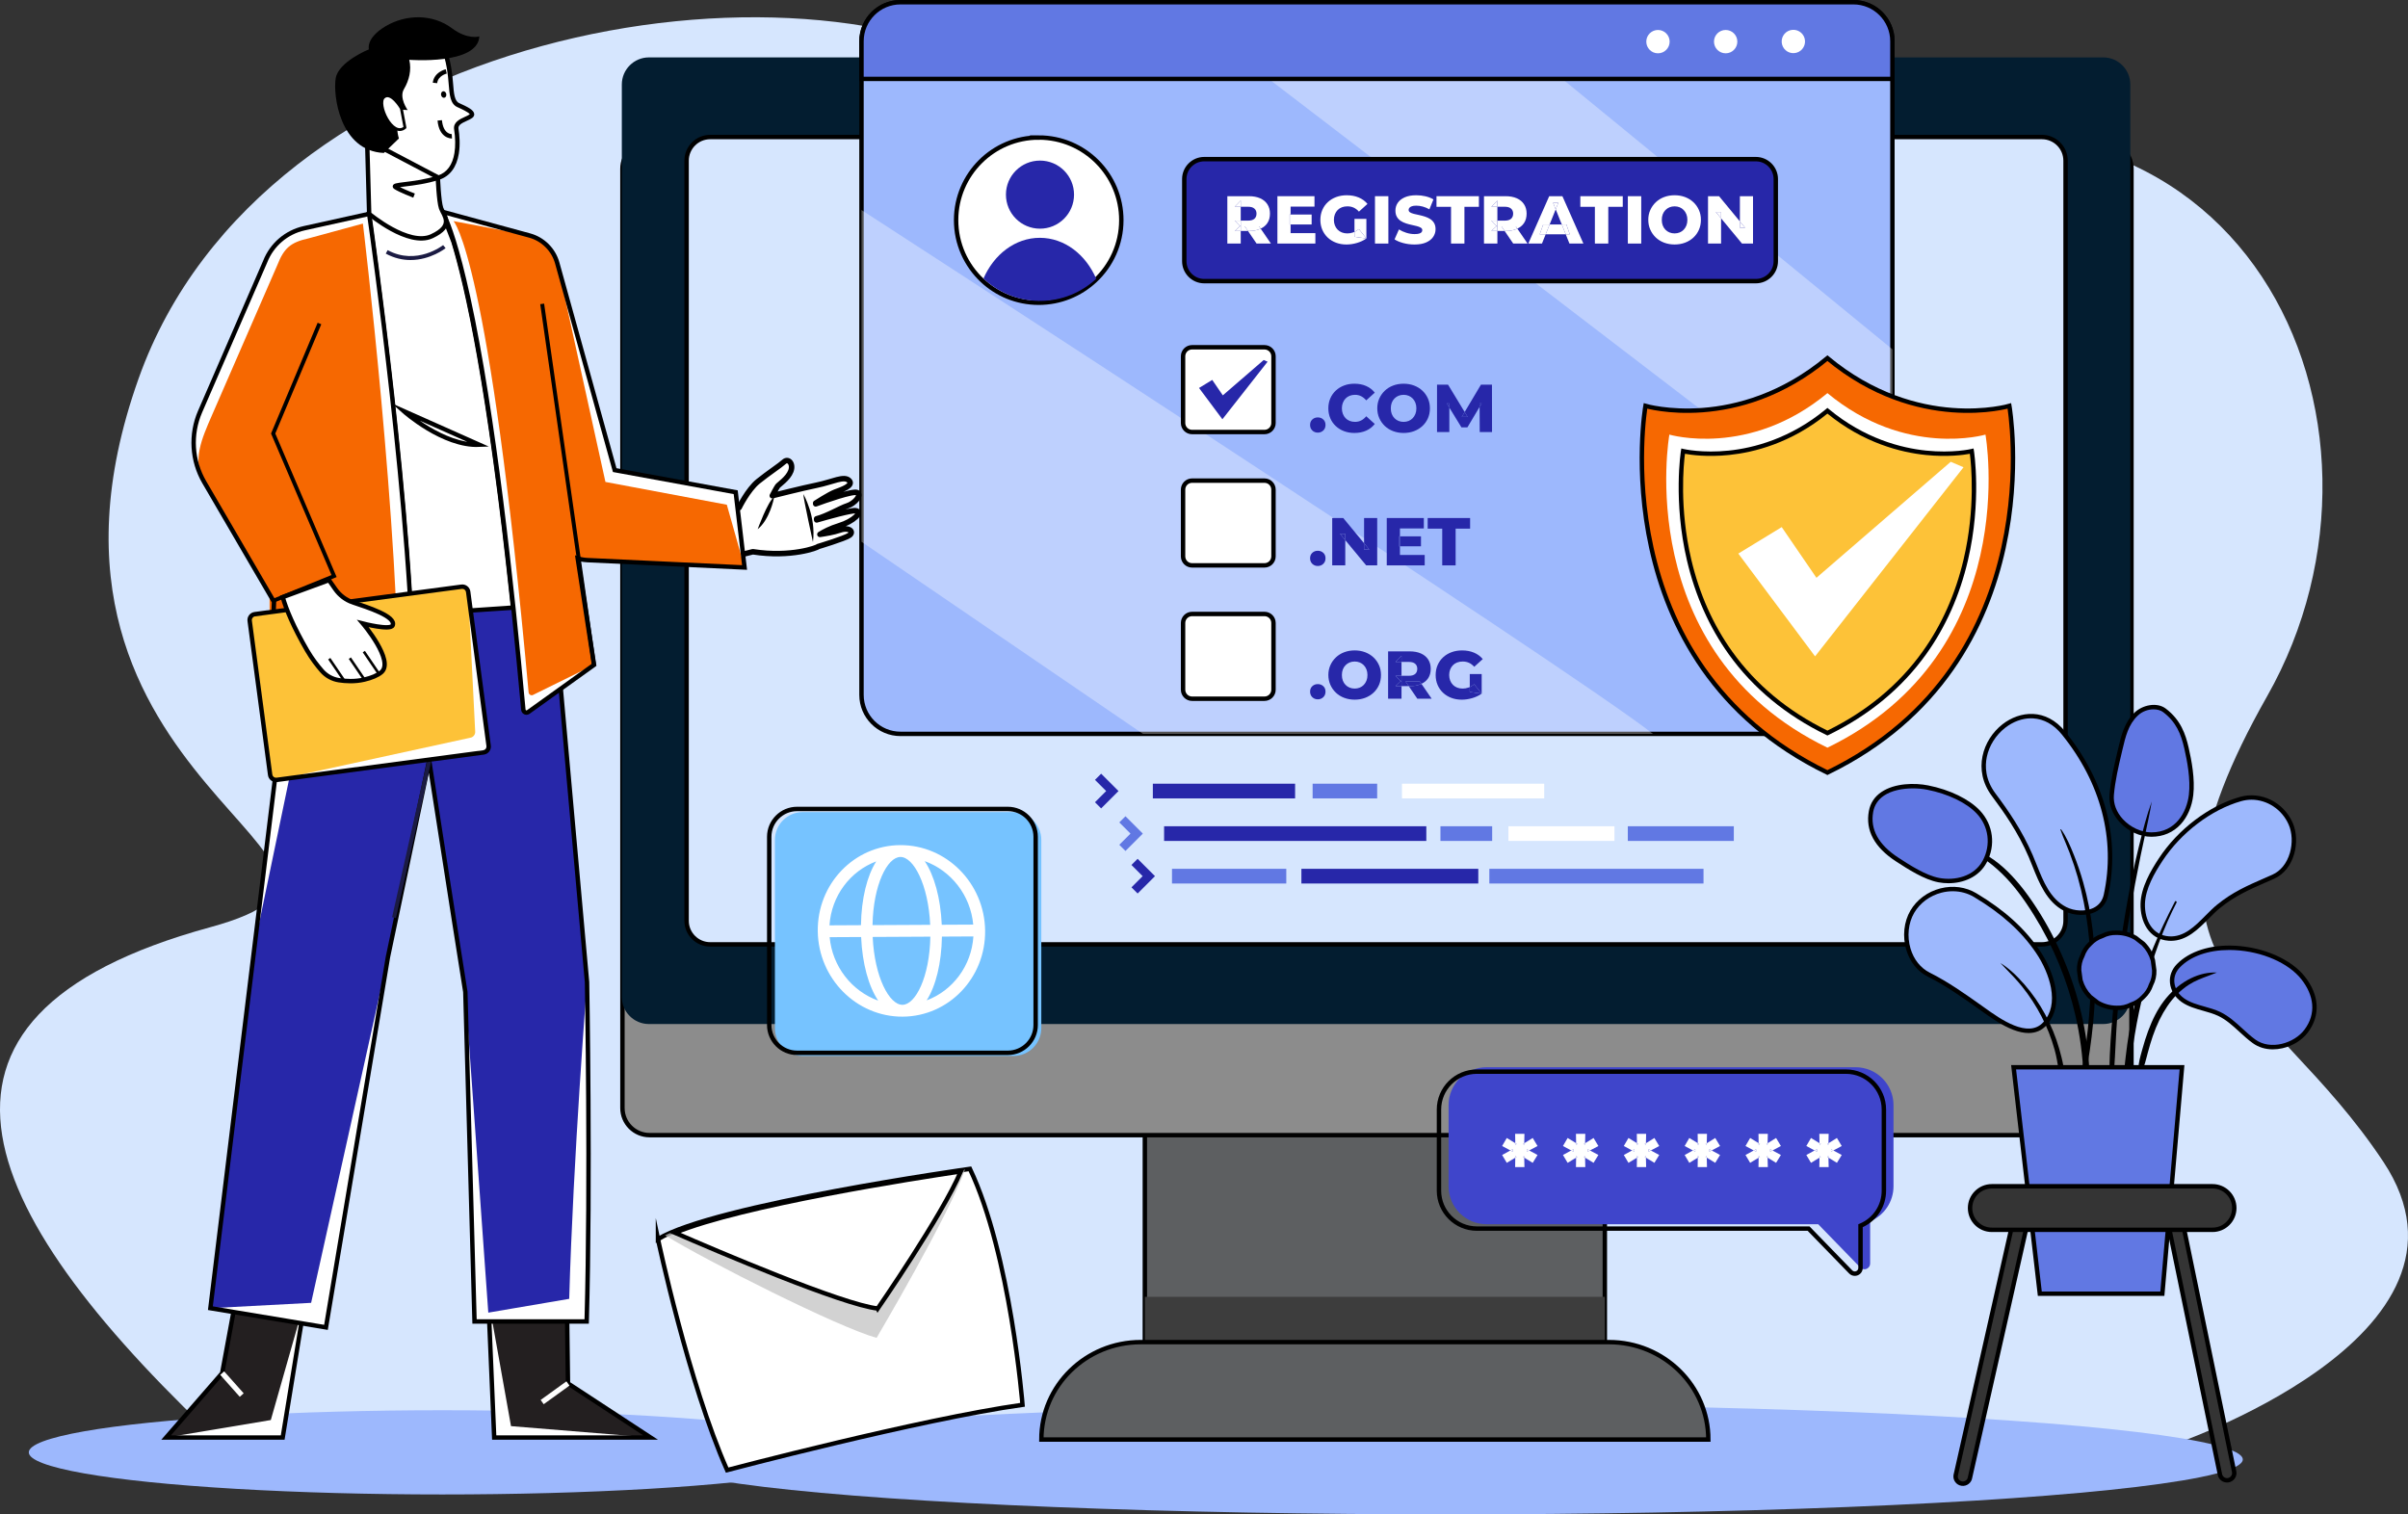 <?xml version="1.0" encoding="UTF-8"?>
<svg xmlns="http://www.w3.org/2000/svg" viewBox="0 0 3821.39 2403.5">
  <rect x="0" y="0" width="3821.39" height="2403.5" fill="#333333" stroke="none"/>
  <defs>
    <style>
      .cls-1 {
        fill: #5d5f61;
      }

      .cls-1, .cls-2, .cls-3, .cls-4, .cls-5, .cls-6, .cls-7, .cls-8, .cls-9, .cls-10 {
        stroke: #000;
      }

      .cls-1, .cls-2, .cls-3, .cls-4, .cls-5, .cls-6, .cls-9, .cls-10 {
        stroke-miterlimit: 10;
        stroke-width: 7px;
      }

      .cls-2 {
        fill: #8c8c8c;
      }

      .cls-11 {
        fill: #c3c3c3;
        mix-blend-mode: multiply;
        opacity: .75;
      }

      .cls-3, .cls-12 {
        fill: #2727a9;
      }

      .cls-13 {
        fill: #231f20;
      }

      .cls-4 {
        fill: #343434;
      }

      .cls-5, .cls-14, .cls-7, .cls-15, .cls-8 {
        fill: #fff;
      }

      .cls-14 {
        opacity: .4;
      }

      .cls-16 {
        fill: #fdc238;
      }

      .cls-6, .cls-17 {
        fill: #d6e6fe;
      }

      .cls-18 {
        isolation: isolate;
      }

      .cls-19 {
        fill: #031d30;
      }

      .cls-7 {
        stroke-linecap: round;
        stroke-width: 4.45px;
      }

      .cls-7, .cls-8 {
        stroke-linejoin: round;
      }

      .cls-20 {
        fill: #3f45cb;
      }

      .cls-21, .cls-10 {
        fill: #f66801;
      }

      .cls-22 {
        fill: #3d3d3d;
      }

      .cls-23, .cls-9 {
        fill: #9db8fd;
      }

      .cls-24 {
        fill: #1b1b43;
      }

      .cls-25 {
        fill: #76c3ff;
      }

      .cls-26 {
        opacity: .83;
      }

      .cls-27 {
        fill: #fefefe;
      }

      .cls-8 {
        stroke-width: 8.73px;
      }

      .cls-28 {
        fill: #6178e3;
      }
    </style>
  </defs>
  <g class="cls-18">
    <g id="Layer_2">
      <g id="_x30_6">
        <g>
          <path class="cls-17" d="M3597.83,1105.01c245.97-433.92-36.85-1058.6-695.02-850.87-768.01,242.39-1111.55-17.28-1287.21-127.1C1264.58-92.42,418.08,44.3,220.03,600.54c-232.41,652.74,479.68,770.95,113.41,871.13-523.13,143.09-366.42,461.75,28.75,829.03l3077.27-4.5s527.21-174.29,342.79-452.35c-184.42-278.06-430.39-304.92-184.42-738.84Z"/>
          <ellipse class="cls-23" cx="2301.64" cy="2316.32" rx="1257.56" ry="87.18"/>
          <ellipse class="cls-23" cx="701.93" cy="2305.05" rx="656.24" ry="66.83"/>
          <g>
            <g>
              <rect class="cls-1" x="1816.82" y="1646.56" width="729.98" height="483.53"/>
              <rect class="cls-22" x="1816.82" y="2058.23" width="729.98" height="71.86"/>
              <path class="cls-1" d="M2553.31,2130.09h-742.99c-87.12,0-157.74,69.22-157.74,154.61h1058.49c0-85.39-70.62-154.61-157.76-154.61Z"/>
            </g>
            <g>
              <path class="cls-2" d="M3339.49,224.83H1030.8c-23.77,0-43.02,19.26-43.02,43v1490.72c0,23.78,19.26,43.03,43.02,43.03h2308.69c23.81,0,43.06-19.26,43.06-43.03V267.83c0-23.74-19.25-43-43.06-43Z"/>
              <path class="cls-19" d="M3337.7,91.1H1029.83c-23.75,0-43.02,19.27-43.02,43.02v1448.12c0,23.77,19.26,43.02,43.02,43.02h2307.87c23.72,0,43-19.25,43-43.02V134.11c0-23.75-19.27-43.02-43-43.02Z"/>
              <path class="cls-6" d="M3240.4,217.47H1127.12c-20.73,0-37.53,16.82-37.53,37.56v1206.32c0,20.71,16.8,37.49,37.53,37.49h2113.29c20.71,0,37.55-16.79,37.55-37.49V255.03c0-20.74-16.84-37.56-37.55-37.56Z"/>
            </g>
          </g>
          <g>
            <g>
              <path class="cls-9" d="M2941.25,3.5h-1512.18c-34.19,0-61.92,27.72-61.92,61.92v1037.42c0,34.2,27.73,61.93,61.92,61.93h1512.18c34.19,0,61.92-27.73,61.92-61.93V65.42c0-34.2-27.73-61.92-61.92-61.92Z"/>
              <g class="cls-26">
                <path class="cls-14" d="M1367.15,859.86l446.68,304.91h809.39c-132.23-103.83-1256.07-831.48-1256.07-831.48v526.57Z"/>
                <polygon class="cls-14" points="1854.33 3.5 3003.17 882.84 3003.17 554.39 2330.69 3.5 1854.33 3.5"/>
              </g>
            </g>
            <g>
              <path class="cls-28" d="M2941.25,3.5h-1512.18c-34.19,0-61.92,27.72-61.92,61.92v59.83h1636.02v-59.83c0-34.2-27.73-61.92-61.92-61.92Z"/>
              <path d="M3006.67,128.75h-1643.02v-63.33c0-36.07,29.35-65.42,65.42-65.42h1512.18c36.07,0,65.42,29.35,65.42,65.42v63.33ZM1370.65,121.75h1629.02v-56.33c0-32.21-26.21-58.42-58.42-58.42h-1512.18c-32.21,0-58.42,26.21-58.42,58.42v56.33Z"/>
            </g>
            <path class="cls-15" d="M2631.12,47.56c-10.23,0-18.53,8.3-18.53,18.53s8.29,18.53,18.53,18.53,18.53-8.29,18.53-18.53-8.3-18.53-18.53-18.53Z"/>
            <path class="cls-15" d="M2738.55,47.56c-10.23,0-18.53,8.3-18.53,18.53s8.3,18.53,18.53,18.53,18.53-8.29,18.53-18.53-8.3-18.53-18.53-18.53Z"/>
            <circle class="cls-15" cx="2845.98" cy="66.08" r="18.53" transform="translate(2.48 201.92) rotate(-4.07)"/>
          </g>
          <g>
            <g>
              <path class="cls-8" d="M1360.5,781.84c-6.5-3.48-52.5,12.89-65.99,17.82-.04-.72-.07-1.15-.07-1.15,0,0,21.65-13.95,30.65-17.4,9.01-3.45,30.38-10.27,22.45-18.39-7.93-8.12-26.02,2.15-51.63,7.38-22.9,4.68-70.29,16.64-70.29,16.64,0,0,6.34-12.24,8.39-15.06,2.05-2.83,16.45-11.99,21-23.88,4.55-11.89-3.95-21.01-10.74-14.83-6.79,6.18-24.81,17.74-41.19,31.02-16.38,13.28-30.15,41.7-30.15,41.7l-15.46,3.79c-18.43,28.4-11.01,78.34-11.01,78.34l48.27-12.12c60.54,9.49,102.99-6.63,103.43-8.21,0,0,41.61-12.54,49.53-17.7,7.92-5.16,1-13.85-14.6-8.55-10.62,3.61-23.39,5.58-31.92,6.87,6.03-3.75,16.6-9.46,30.65-13.74,22.73-6.92,38.19-22.04,25.98-23.79-6.88-.99-44.9,9.68-61.77,14.57-.03-.58-.07-1.15-.1-1.72,16.87-4.38,38.64-17.51,48.59-20.58,11.12-3.43,23.61-16.94,15.97-21.03Z"/>
              <path d="M1290.1,860.22c5.34-40.59-15.22-76.07-15.22-76.07-.15,6.35,15.22,76.07,15.22,76.07Z"/>
              <path d="M1202.38,839.92c19.18-15.47,25.71-48.81,25.71-48.81l.05-2.12c-10.15,7.85-25.76,50.93-25.76,50.93Z"/>
            </g>
            <g>
              <g>
                <g>
                  <g>
                    <polygon class="cls-15" points="899.79 2077.02 774.9 2061.41 784.27 2281.53 1032.5 2281.53 901.36 2195.67 899.79 2077.02"/>
                    <polygon class="cls-15" points="352.6 2179.28 263.61 2281.53 448.61 2281.53 484.52 2061.41 380.7 2027.06 352.6 2179.28"/>
                    <polygon class="cls-13" points="899.79 2077.02 774.9 2061.41 810.95 2263.43 1032.5 2281.53 901.36 2195.67 899.79 2077.02"/>
                    <polygon class="cls-13" points="352.6 2179.28 263.61 2281.53 429.77 2253.76 484.52 2061.41 380.7 2027.06 352.6 2179.28"/>
                    <path d="M1044.23,2285.03h-263.32l-9.69-227.61,132.03,16.5,1.58,119.84,139.4,91.27ZM787.62,2278.03h233.14l-122.88-80.46-1.55-117.46-117.76-14.72,9.05,212.64Z"/>
                    <rect class="cls-27" x="855.65" y="2206.29" width="50.49" height="8.32" transform="translate(-1127.51 934.37) rotate(-35.84)"/>
                  </g>
                  <g>
                    <path d="M451.59,2285.03h-195.66l93.4-107.33,28.66-155.22,110.47,36.55-36.87,226.01ZM271.3,2278.03h174.34l34.95-214.24-97.17-32.15-27.54,149.21-84.57,97.18Z"/>
                    <rect class="cls-27" x="363.95" y="2173.37" width="8.32" height="46.67" transform="translate(-1367.08 800.22) rotate(-41.66)"/>
                  </g>
                  <path class="cls-15" d="M877.94,959.21l-141.96-14.01,2.47-11.79-264.86-2.3-69.19,567.03-70.54,578.1,183.44,30.44,98.36-587.79,65.42-311.91c28.04,182.52,57.38,367.32,57.38,367.32l14.59,523.01h177.98c6.33-224.05.57-538.53.57-538.53l-53.65-599.58Z"/>
                  <path class="cls-12" d="M735.98,945.2l2.47-11.79-217.59,4.98-116.46,559.75-70.54,578.1,159.88-8.5,121.92-548.84,65.42-311.91c28.04,182.52,57.38,367.32,57.38,367.32l36.45,508.99,128.4-21.89c6.33-224.05,28.29-502.62,28.29-502.62l-53.65-599.58-141.96-14.01Z"/>
                  <path d="M520.18,2110.7l-190.19-31.56.41-3.33,140.11-1148.24,272.26,2.37-2.55,12.15,140.96,13.91.26,2.89,53.66,599.7v.12c.06,3.15,5.69,317.12-.57,538.69l-.1,3.4h-184.78l-.1-3.4-14.58-522.78c-1.14-7.21-28.04-176.73-54.42-348.07l-61.45,292.98-98.92,591.16ZM337.74,2073.33l176.68,29.32,97.79-584.41,69.39-330.85,2.93,19.06c27.72,180.42,57.08,365.46,57.38,367.31l.04.45,14.5,519.6h171.17c6.06-219.53.62-527.15.48-534.84l-53.38-596.57-142.96-14.11,2.4-11.43-257.46-2.24-138.94,1138.7Z"/>
                  <polygon class="cls-24" points="685.85 1171.9 685.48 1174.05 622.21 1455.85 628.36 1456.92 691.25 1177.26 750.1 1166.56 748.98 1160.43 685.85 1171.9"/>
                </g>
                <g>
                  <polygon class="cls-15" points="701.93 336.12 585.84 339.41 536.04 982.62 877.94 959.21 860.76 743.76 701.93 336.12"/>
                  <path class="cls-5" d="M701.45,336.93h-.01s-116.08,3.28-116.08,3.28c0,0,51.1,352.2,66.52,635.24l162.27-11.12c-37.39-354.87-73.68-513.33-94.57-580.89l-18.12-46.52Z"/>
                  <path class="cls-5" d="M760.69,705.87l-120.05-53.44s62.59,56,120.05,53.44Z"/>
                  <path class="cls-15" d="M427.53,636.04l.44,482.41,228.7,10.4c2.08-286.92-70.83-789.44-70.83-789.44l-158.31,296.63Z"/>
                  <path class="cls-15" d="M482.82,362.21c-28.21,6.24-51.46,26.13-61.99,53.03l-103.31,238.09c-15.73,36.24-13.27,77.81,6.63,111.94l116.67,200.18,90.55-48.4-85.87-215.44,140.36-362.2-103.03,22.8Z"/>
                  <path class="cls-21" d="M489.53,378.34c-28.21,6.24-38.82,15.32-49.36,42.22l-103.94,238.81c-15.73,36.24-31.99,71.76-12.1,105.9l103.68,177.89.16,175.29,204.76,12.52c2.08-286.92-56.83-776.13-56.83-776.13l-86.37,23.51Z"/>
                  <g>
                    <path class="cls-15" d="M975.51,746.1l-91.2-328.73c-5.89-21.23-22.53-37.79-43.8-43.57l-138.59-37.68h0,0c.55.82,65.88,98.56,128.6,790.29.35,3.81,4.7,5.87,7.81,3.64l104.38-74.82-25.94-168.93c4.99,1.51,10.23,2.44,15.63,2.69l249.17,11.68-14.05-119.43-192.03-35.13Z"/>
                    <path class="cls-21" d="M960.79,764.89l-76.47-347.52c-5.89-21.23-22.53-37.79-43.8-43.57l-120.84-22.88c.55.81,56.46,56.26,119.19,747.98.35,3.81,4.7,5.86,7.81,3.64l96.05-47.32-25.94-168.93c4.99,1.51,10.23,2.44,15.63,2.69l249.17,11.68-28.16-99.6-192.65-36.17Z"/>
                    <path d="M835.52,1134.47c-1.19,0-2.39-.26-3.53-.78-2.81-1.29-4.66-3.89-4.93-6.97-17.85-196.83-47.49-469.87-87.34-652.83-23.52-107.99-39.9-134.58-40.65-135.76l-5.9-8.01,9.69,2.63,138.59,37.68c22.34,6.07,40.06,23.7,46.25,46.01l90.61,326.62,192.41,35.2,14.83,126.1-253.3-11.87c-3.76-.18-7.51-.67-11.2-1.47l25.46,165.8-106.13,76.08c-1.46,1.05-3.15,1.58-4.87,1.58ZM708.74,341.6c6.35,13.66,19.96,49.05,37.59,129.83,40.03,183.28,69.77,457.17,87.68,654.66.07.78.64,1.12.88,1.23.28.13.83.28,1.41-.13l102.63-73.57-26.46-172.3,5.32,1.61c4.8,1.46,9.77,2.31,14.77,2.55l245.05,11.49-13.27-112.76-191.64-35.06-.59-2.11-91.2-328.73c-5.53-19.94-21.37-35.7-41.34-41.13l-130.86-35.58Z"/>
                    <path d="M660.15,1132.5l-235.82-10.72,6.96-165.71-110.18-189.04c-20.37-34.96-22.92-77.98-6.81-115.1l103.29-238.03c10.99-28.01,35.09-48.61,64.47-55.11l106.71-23.62.54,3.73c.18,1.26,18.44,127.53,36.21,287.24,16.4,147.44,35.73,354.34,34.66,502.72l-.03,3.64ZM431.61,1115.11l221.58,10.07c.74-147.77-18.39-352.2-34.63-498.24-16.05-144.28-32.5-261.26-35.65-283.3l-99.34,21.99c-27.12,6-49.36,25.03-59.49,50.89l-.05.12-103.31,238.09c-15.22,35.08-12.82,75.75,6.44,108.79l111.21,190.81-6.76,160.79Z"/>
                  </g>
                  <path class="cls-24" d="M615.19,397.03l-2.98,5.48c13.76,7.47,27.13,10.18,39.29,10.18,31.82,0,55.32-18.54,55.64-18.81l-3.91-4.86c-.42.33-41.99,33-88.04,8Z"/>
                  <rect x="898.46" y="479.3" width="6.24" height="578.86" transform="translate(-100.14 135.99) rotate(-8.17)"/>
                  <polygon points="509.85 514.63 504.1 512.22 430.13 688.08 526.09 912.66 433.93 949.97 436.16 955.84 528.49 918.28 534.22 915.83 436.9 688.06 509.85 514.63"/>
                  <path class="cls-15" d="M742.98,939.24c-.68-5.13-5.39-8.74-10.52-8.06l-328.16,43.58c-5.13.68-8.74,5.39-8.06,10.52l32.46,244.42c.68,5.13,5.39,8.74,10.52,8.06l328.16-43.58c5.13-.68,8.74-5.39,8.06-10.52l-32.46-244.42Z"/>
                  <path class="cls-16" d="M742.98,939.24c-.68-5.13-5.39-8.74-10.52-8.06l-328.16,43.58c-5.13.68-8.74,5.39-8.06,10.52l32.46,244.42c.68,5.13,5.39,8.74,10.52,8.06l306.8-66.82c5.13-.68,8.74-5.39,8.06-10.52l-11.1-221.19Z"/>
                  <path d="M437.97,1241.35c-2.81,0-5.53-.92-7.8-2.65-2.73-2.09-4.48-5.12-4.93-8.53l-32.46-244.42c-.93-7.04,4.03-13.52,11.06-14.45l328.16-43.58c7.05-.93,13.52,4.03,14.45,11.06l32.46,244.42c.45,3.41-.45,6.79-2.54,9.52-2.09,2.73-5.12,4.48-8.53,4.94l-328.16,43.58c-.58.08-1.15.11-1.72.11ZM733.7,934.6c-.26,0-.52.02-.78.05l-328.16,43.58c-3.21.43-5.47,3.38-5.05,6.59l32.46,244.42c.21,1.55,1,2.94,2.25,3.89,1.25.95,2.79,1.37,4.34,1.16l328.16-43.58c1.55-.21,2.94-1.01,3.89-2.25.95-1.25,1.37-2.79,1.16-4.34l-32.46-244.42c-.39-2.95-2.92-5.1-5.82-5.1Z"/>
                </g>
              </g>
              <g>
                <path class="cls-15" d="M746.39,177.21c-9.49-5.88-27.05-9.35-28.96-26.83-1.91-17.48-3.78-60.37-16.43-74.62-12.65-14.26-59.39-.86-85.13,26.25-25.74,27.11-27.58,101.41-16.68,122.23,0,0,30.53,38.26,43.94,48.56,13.41,10.29,40.43,19.51,59.47,6.28,19.04-13.23,25.16-26.58,23.28-51.64-1.88-25.05-2.46-31.28,7.93-36.24,10.39-4.96,22.06-8.12,12.57-14Z"/>
                <g>
                  <path class="cls-5" d="M694.81,281.35l-112.23-59.04,3.27,117.1s62.46,52.55,99.27,35.54c36.81-17.01,18.64-33.57,14.89-44.54-3.75-10.96-5.2-49.06-5.2-49.06Z"/>
                  <path d="M693.79,132.03l-6.96-.72c.73-7.02,4.56-12.96,11.07-17.18,4.73-3.06,9.27-4.15,9.46-4.19l1.59,6.82-.8-3.41.81,3.41c-.57.14-13.95,3.48-15.17,15.28Z"/>
                  <path d="M703.12,144.87c-2.27.43-3.68,3.09-3.14,5.93.54,2.84,2.82,4.8,5.1,4.36,2.27-.43,3.68-3.09,3.14-5.93-.54-2.84-2.82-4.8-5.1-4.36Z"/>
                  <path d="M716.99,219.79c-2.52,0-20.06-1-22.63-28.43l6.97-.65c2.1,22.4,14.99,22.12,15.54,22.09l.42,6.99s-.12,0-.3,0Z"/>
                  <g>
                    <path d="M717.26,44.85c-30.74-22.97-72.95-22.4-105.15-3.32-32.21,19.08-26.68,36.8-26.68,36.8,0,0-48.19,19.46-52.68,45.79-4.49,26.33,6.11,115.45,76.42,118.64l23.87-23s-8.55-24.06,4.26-45.71l9.62.62s-14.08-19.57-5.89-33.27c8.19-13.7,12.35-30.41,8.43-46.5,0,0,108.73,8.69,111.24-37.12,0,0-18.37,5.82-43.43-12.9Z"/>
                    <path class="cls-7" d="M608.95,154.38c-11.83,10.45,13.69,65.18,33.73,47.99l-5.78-30.42s-16.12-28.02-27.95-17.57Z"/>
                  </g>
                  <path d="M655.82,313.72c-.88-.34-21.76-8.41-29.93-13.65-2.81-1.8-2.8-3.94-2.55-5.05.88-3.86,5.12-4.38,19.17-6.1,13.28-1.63,33.34-4.09,52.46-10.36,14.29-4.69,23.11-16.71,26.21-35.72,1.76-10.82,1.58-24.12-.52-37.43-1.8-11.37,9.18-16.37,17.2-20.01,2.87-1.31,5.59-2.54,7.33-3.82.13-.1.23-.18.3-.24-1.46-3.1-14.27-8.91-19.83-11.42-11.14-5.05-12.27-19.49-13.59-36.21-.32-4.03-.64-8.2-1.12-12.39-2.28-19.94-5.54-29.39-5.57-29.48l6.6-2.33c.14.4,3.54,10.16,5.93,31.02.49,4.31.83,8.54,1.15,12.63,1.14,14.51,2.12,27.05,9.44,30.36,14.13,6.4,23.4,11.05,24.05,17.31.15,1.4-.08,4.1-3.21,6.4-2.33,1.7-5.36,3.08-8.57,4.54-8.54,3.89-14.08,6.86-13.18,12.55,1.57,9.92,2.93,24.86.52,39.65-3.5,21.49-14.2,35.75-30.94,41.25-19.78,6.49-40.25,9-53.79,10.66-3.03.37-6.1.75-8.64,1.12,9.23,4.65,23.43,10.13,23.61,10.2l-2.52,6.53Z"/>
                </g>
              </g>
              <g>
                <path class="cls-5" d="M559.91,956.03c-11.25-3.8-20.93-11.18-27.74-20.91l-10.07-14.38-73.43,26.97c5.35,19.12,17.39,47.92,38.73,84.62,7.81,13.42,16.65,24.63,23.35,32.3,6.99,8.01,16.53,13.3,27.04,14.93,10.69,1.66,25.35,2.54,40.23-.93,11.47-2.68,21.42-6.78,27.25-11.78,20.98-17.98-29.22-77.18-29.22-77.18,0,0,43.44,11.22,47.02,2.98,6.24-14.38-40.42-28.93-63.16-36.63Z"/>
                <g>
                  <rect x="587.03" y="1030.61" width="4.16" height="41.9" transform="translate(-489.35 513.27) rotate(-34.22)"/>
                  <rect x="564.86" y="1041.01" width="4.16" height="41.9" transform="translate(-499.05 502.63) rotate(-34.22)"/>
                  <rect x="532.28" y="1041.7" width="4.16" height="41.9" transform="translate(-505.05 484.38) rotate(-34.21)"/>
                </g>
              </g>
            </g>
          </g>
          <g>
            <g>
              <path class="cls-23" d="M3134.67,1420.75c-33.83-20.28-80.18-7.56-99.93,26.2-18.94,32.39-9.21,82.21,26.2,99.93,29.29,14.66,56.73,34.24,82.98,52.85,23.32,16.55,73.73,55.49,101.36,24.95,28.83-31.88,9.49-83.79-11.52-114.63-25.85-37.95-59.8-65.75-99.09-89.3Z"/>
              <path d="M3219.28,1639.53c-7.38,0-15.56-1.72-24.5-5.17-18.41-7.09-36.78-20.25-48.93-28.95-1.39-.99-2.71-1.94-3.95-2.82l-1.4-.99c-25.86-18.34-52.59-37.31-81.12-51.59-16.32-8.17-28.46-23.28-34.19-42.57-6.3-21.21-3.86-44.49,6.53-62.26,10.06-17.19,27.38-30.01,47.52-35.17,20.02-5.13,40.34-2.38,57.22,7.74h0c44.58,26.72,76.41,55.42,100.19,90.33,12.4,18.2,21.51,39.44,25,58.26,4.57,24.68-.19,45.67-13.78,60.69-7.53,8.33-17.1,12.5-28.6,12.5ZM3098.97,1414.49c-5.94,0-11.97.76-17.98,2.3-18.35,4.7-34.1,16.34-43.22,31.93-9.43,16.13-11.63,37.34-5.87,56.73,5.17,17.41,16.04,31.01,30.61,38.3,29.01,14.52,55.97,33.64,82.04,52.14l1.4.99c1.25.89,2.58,1.84,3.98,2.84,24.01,17.2,68.71,49.21,92.76,22.62,12.24-13.54,16.31-31.95,12.09-54.72-3.32-17.9-12.03-38.16-23.9-55.59-23.18-34.04-54.32-62.09-98-88.27-10.22-6.13-21.86-9.26-33.9-9.26Z"/>
            </g>
            <g>
              <path class="cls-23" d="M3163.98,1261.47c23.18,30.93,43.23,61.35,58.6,97.04,13.04,30.28,23.15,67.91,54.78,84.15,21.76,11.18,58.07,8.07,64.62-21.88,20.22-92.49-7.67-183.86-67.34-257.46-60.59-74.74-167.07,22.87-110.66,98.15Z"/>
              <path d="M3302.78,1452.11c-9.29,0-18.83-2.13-27.02-6.34-27.63-14.19-39.61-44.2-50.17-70.67-2.12-5.3-4.11-10.31-6.22-15.21-16.66-38.69-38.76-70.4-58.19-96.33h0c-31.04-41.42-14.57-89.67,16.69-114.03,27.48-21.42,68.91-26.15,99.5,11.58,63.47,78.29,87.63,170.77,68.04,260.41-2.59,11.87-9.73,20.86-20.62,26-6.51,3.07-14.16,4.58-21.99,4.58ZM3223.25,1140.03c-14.11,0-28.58,5.27-41.09,15.02-14.93,11.64-25.59,28.58-29.23,46.48-2.88,14.12-2.81,35.61,13.84,57.84h0c19.67,26.25,42.06,58.39,59.01,97.75,2.15,4.99,4.26,10.27,6.3,15.38,10.61,26.57,21.57,54.05,46.87,67.04,13.06,6.7,30.67,7.38,42.83,1.65,8.86-4.18,14.66-11.49,16.77-21.16,19.13-87.51-4.53-177.9-66.64-254.5-12.66-15.61-28.35-24.39-45.38-25.39-1.09-.06-2.19-.1-3.29-.1Z"/>
            </g>
            <g>
              <path class="cls-23" d="M3555.61,1268.18c-50.24,14.33-98.09,52.69-126.62,95.96-13.29,20.16-27.92,45.86-28.54,70.39-.66,26.48,12.11,52.97,41.3,55.05,34.12,2.43,55.36-31.88,78.73-50.91,28.14-22.91,54.79-32.86,87.09-47.25,30.25-13.48,39.79-56.46,27.59-84.21-13.28-30.2-46.57-48.45-79.56-39.05Z"/>
              <path d="M3445.15,1493.21c-1.2,0-2.41-.04-3.64-.13-31.73-2.26-45.24-31.08-44.55-58.63.64-25.85,15.9-52.18,29.11-72.23,30.41-46.13,79.68-83.46,128.58-97.4,33.28-9.49,69.27,8.13,83.72,41,12.88,29.29,2.85,74.47-29.37,88.82-4.45,1.98-8.79,3.88-13.04,5.73-26.49,11.58-49.36,21.57-73.26,41.03-5.92,4.82-11.67,10.62-17.76,16.75-16.35,16.48-34.8,35.06-59.79,35.06ZM3572.99,1269.25c-5.47,0-10.99.74-16.42,2.29h0c-47.36,13.51-95.12,49.73-124.66,94.52-12.7,19.27-27.36,44.48-27.96,68.55-.33,13.22,2.82,25.53,8.88,34.65,6.71,10.12,16.8,15.94,29.18,16.82,23.65,1.69,41.09-15.89,57.96-32.88,6.22-6.27,12.1-12.19,18.31-17.25,24.64-20.06,47.92-30.24,74.88-42.02,4.24-1.85,8.56-3.74,12.99-5.71,13.12-5.84,22.98-18.11,27.78-34.54,4.46-15.28,3.72-32.12-1.97-45.07-10.68-24.29-34.32-39.38-58.97-39.38Z"/>
            </g>
            <g>
              <path class="cls-28" d="M3434.92,1127.43c-13.11-9.93-33.87-4.55-44.77,5.78-16.41,15.55-20.92,37.1-25.92,58.33-5.43,23.05-11.07,46.41-13.06,70.02-2.87,33.94,31,62.99,62.99,62.99,37.34,0,59.01-29.05,62.99-62.99,2.75-23.5-2.04-51.13-7.23-74.03-5.69-25.09-14.2-44.35-34.99-60.09Z"/>
              <path d="M3414.15,1328.04c-18.2,0-37.03-8.66-50.36-23.17-11.69-12.72-17.41-28.21-16.11-43.61,1.94-22.99,7.33-45.85,12.54-67.96l1.2-5.11c4.83-20.59,9.81-41.87,26.32-57.52,12.28-11.64,35.02-16.84,49.29-6.03h0c23.55,17.85,31.36,40.4,36.29,62.11,4.56,20.1,10.28,49.76,7.3,75.21-2.13,18.16-9.19,34.56-19.88,46.18-11.97,13.02-28.08,19.9-46.58,19.9ZM3417.6,1125.8c-8.38,0-17.78,3.07-25.04,9.95-14.99,14.21-19.52,33.55-24.32,54.04l-1.2,5.12c-5.15,21.86-10.48,44.47-12.38,66.95-1.13,13.42,3.94,27.02,14.29,38.28,11.85,12.9,29.18,20.91,45.21,20.91,38.74,0,56.27-32.26,59.51-59.89,2.86-24.38-2.72-53.25-7.17-72.85-5.36-23.6-13.13-42.51-33.69-58.08-3.77-2.86-9.23-4.42-15.21-4.42Z"/>
            </g>
            <g>
              <path class="cls-28" d="M3456.95,1532.8c-16.62,17.17-11.19,41.57,7.02,54.5,16.64,11.81,39.42,13.18,57.74,21.89,21.51,10.23,36.32,29.84,55.44,43.6,25.62,18.44,65.21,6.94,82.74-16.52,20.58-27.55,15.38-58.38-5.02-84.22-39.5-50.04-151.09-67.65-197.93-19.25Z"/>
              <path d="M3606.95,1665.45c-11.86,0-22.83-3.33-31.84-9.82-7.57-5.45-14.51-11.82-21.23-17.99-10.78-9.9-20.96-19.25-33.67-25.29-7.32-3.48-15.67-5.83-23.75-8.1-11.93-3.36-24.27-6.83-34.51-14.09-10.54-7.48-17.21-18.54-18.3-30.34-1-10.77,2.84-21.23,10.79-29.45h0c19.97-20.63,53.54-31.35,92.11-29.4,45.86,2.32,89.46,21.52,111.08,48.91,23.24,29.44,25.09,61.7,5.07,88.48-9.19,12.3-23.9,21.52-40.36,25.29-5.23,1.2-10.39,1.79-15.39,1.79ZM3537.62,1507.74c-32.9,0-61.07,9.83-78.16,27.49-6.61,6.83-9.67,15.1-8.85,23.93.9,9.77,6.51,18.98,15.38,25.28,9.25,6.57,20.48,9.72,32.36,13.06,8.36,2.35,17.01,4.78,24.86,8.52,13.66,6.5,24.71,16.64,35.4,26.46,6.56,6.03,13.35,12.26,20.58,17.46,24.21,17.42,61.75,5.83,77.9-15.77,9.35-12.51,13.44-26.08,12.18-40.35-1.17-13.2-7.1-26.89-17.14-39.61-20.43-25.88-62.01-44.04-105.94-46.26-2.89-.15-5.75-.22-8.57-.22Z"/>
            </g>
            <path d="M3245.58,1609.93c-9.15-16.94-20.2-32.89-32.84-47.41-13.5-15.51-25.8-26.5-38.24-34.13,2.97,3.14,5.97,6.24,8.91,9.28,8.6,8.9,17.5,18.1,25.46,27.99,11.72,14.56,22.18,30.65,31.08,47.84,8.59,16.57,15.56,34.37,20.72,52.92,2.83,10.17,4.53,20.63,6.17,30.74,1.34,8.26,2.73,16.81,4.72,25.01.32,1.32,1.01,1.49,1.57,1.49,1.06,0,2.63-.86,2.82-2.49,2.17-18.59-3.02-39.02-8.06-56.71-5.27-18.53-12.78-36.87-22.31-54.52Z"/>
            <path d="M3291.1,1356.73c-5.83-14.5-11.76-28.5-20.14-40.33-.18-.25-.47-.3-.69-.3-.31,0-.55.12-.58.12,0,0,0,0,0,0,0,0,0,.08.05.27,2.39,7.1,5.37,14.2,8.25,21.07,2.16,5.17,4.4,10.51,6.4,15.87,5.3,14.21,9.54,26.99,12.96,39.07,7.24,25.6,12.6,52.22,15.92,79.14,6.21,50.39,6.17,105.31-.12,163.25-1.52,14-3.51,28.86-6.09,45.42-.85,5.46-1.9,10.99-2.92,16.34-1.83,9.64-3.73,19.6-4.47,29.37-.05.7.09,1.22.43,1.59.41.44,1.14.71,1.95.71h0c1.09,0,2.54-.51,3.02-1.94,3.61-10.6,5.46-22.2,7.24-33.42.42-2.65.84-5.28,1.28-7.89,2.14-12.66,4-25.61,5.71-39.59,3.48-28.49,5.48-56.42,5.94-83.03,1.03-58.94-5.45-113.44-19.26-161.97-4.38-15.38-9.38-30.1-14.87-43.75Z"/>
            <path d="M3394.23,1343.8c-7.63,30.58-13.53,61.54-17.82,85.1-9.94,54.59-17.6,112.05-22.77,170.8l-.42,4.77c-2.72,30.78-5.52,62.61-5.56,93.76,0,1.27.33,2.26,1,2.92.59.59,1.43.91,2.37.91h0c1.83,0,3.77-1.25,3.97-4.04.95-13.14,1.63-26.53,2.29-39.48.78-15.25,1.58-31.01,2.82-46.51,2.29-28.65,5.24-57.49,8.78-85.74,6.6-52.76,15.8-107.72,28.11-168,2.02-9.9,4.22-19.97,6.34-29.7,4.04-18.51,8.2-37.57,11.39-56.56-8.27,22.75-14.27,46.8-20.09,70.15l-.4,1.61Z"/>
            <path d="M3452.49,1430.07c-.18,0-.52,0-.86.65-27.28,52.59-44.74,94.59-56.6,136.21-7,24.55-12.52,48.97-16.42,72.58-1.97,11.91-3.67,24.11-5.06,36.28-.17,1.48-.35,2.97-.52,4.47-1.26,10.64-2.57,21.65-1.55,32.2.23,2.34,2.5,3.91,4.49,3.91h0c1.48,0,2.42-.84,2.78-2.51,1.81-8.15,2.52-16.72,3.21-25.01.3-3.61.61-7.35,1.01-11.02,1.27-11.69,2.87-23.53,4.77-35.17,4.06-24.95,9.21-49.22,15.29-72.13,14.49-54.59,31.19-99.75,51.06-138.04.28-.54.28-1,0-1.45-.33-.55-1.02-.97-1.59-.97Z"/>
            <path d="M3433.61,1589.23c-9.48,12.6-17.54,28.04-24.65,47.22-3.22,8.7-6.19,18.07-9.34,29.49-.3,1.09-.61,2.19-.91,3.28-2.37,8.5-4.83,17.29-5.21,26.08-.04.81.25,1.54.85,2.16.81.85,2.07,1.38,3.29,1.38h0c1.26,0,2.14-.53,2.63-1.58,3.08-6.56,4.82-13.42,6.67-20.68.48-1.9.97-3.8,1.48-5.71,2.7-10.07,5.32-18.77,8.01-26.61,6.2-18.05,13.76-33.56,23.12-47.43,9.34-13.84,21.1-25.57,34-33.91,9.85-6.37,20.75-10.4,31.29-14.3,4.36-1.61,8.82-3.26,13.19-5.07-1.21-.06-2.43-.09-3.64-.09-29.02,0-59.22,17.11-80.79,45.76Z"/>
            <g>
              <path class="cls-28" d="M3416.56,1524.15c-2.83-10.1-7.94-18.86-15.33-26.3-4.02-3.11-8.04-6.21-12.06-9.32-9.29-5.39-19.32-8.1-30.08-8.14-8.21-.31-15.86,1.4-22.96,5.13-7.39,2.4-13.78,6.51-19.18,12.32-5.81,5.4-9.92,11.79-12.32,19.18-3.73,7.1-5.44,14.76-5.13,22.96.71,5.28,1.42,10.56,2.13,15.84,2.83,10.1,7.94,18.86,15.33,26.3,4.02,3.11,8.04,6.21,12.06,9.32,9.3,5.39,19.32,8.1,30.08,8.14,8.21.31,15.86-1.4,22.96-5.13,7.39-2.4,13.78-6.51,19.18-12.32,5.81-5.4,9.92-11.79,12.32-19.18,3.73-7.1,5.44-14.76,5.13-22.96l-2.13-15.84Z"/>
              <path d="M3360.95,1603.13c-.64,0-1.28-.01-1.92-.04-11.31-.05-21.99-2.94-31.77-8.61l-.38-.26-12.41-9.62c-7.78-7.83-13.23-17.19-16.21-27.82l-.1-.48-2.16-16.18c-.33-8.69,1.49-16.91,5.39-24.46,2.58-7.77,6.98-14.59,13.08-20.29,5.7-6.1,12.52-10.5,20.29-13.08,7.53-3.9,15.74-5.71,24.4-5.4,11.31.05,21.99,2.94,31.76,8.61l.38.26,12.41,9.62c7.78,7.83,13.23,17.19,16.21,27.82l.1.48,2.16,16.18c.33,8.68-1.49,16.91-5.39,24.46-2.58,7.77-6.98,14.6-13.08,20.29-5.7,6.1-12.52,10.5-20.29,13.08-6.97,3.61-14.52,5.43-22.47,5.43ZM3330.97,1588.54c8.66,4.98,18.13,7.52,28.14,7.55h.12c7.56.29,14.68-1.31,21.2-4.73l.55-.23c6.78-2.21,12.74-6.03,17.7-11.38l.18-.18c5.34-4.96,9.17-10.92,11.38-17.7l.23-.54c3.4-6.48,5-13.55,4.74-21.04l-2.07-15.43c-2.65-9.3-7.43-17.5-14.22-24.38l-11.69-9.03c-8.66-4.98-18.13-7.52-28.14-7.55h-.12c-7.56-.28-14.68,1.31-21.2,4.73l-.55.23c-6.78,2.21-12.74,6.03-17.7,11.38l-.18.18c-5.34,4.96-9.17,10.92-11.38,17.7l-.23.55c-3.4,6.47-5,13.55-4.74,21.04l2.07,15.43c2.65,9.3,7.43,17.5,14.22,24.38l11.69,9.03Z"/>
            </g>
            <path d="M3238.64,1451.69c-17.71-28.76-34.28-50.39-52.14-68.07-14.68-14.54-44.16-39.07-76.65-40.05-.43,0-.66.09-.75.6-.08.47.07,1.28.82,1.55,12.91,4.63,25.46,9.38,37.13,16.68,9.94,6.22,19.58,14.01,30.33,24.52,17.17,16.78,32.76,37.05,50.56,65.7,30.68,49.4,52.8,103,65.73,159.29,7.31,31.79,11.63,64.75,12.84,97.96.13,3.68,3.27,4.67,5.1,4.67h0c1.41,0,2.69-.48,3.51-1.33.74-.77,1.1-1.83,1.06-3.15-1.89-60.91-14.33-120.54-36.97-177.24-11.48-28.75-25.13-56.05-40.58-81.13Z"/>
            <g>
              <path class="cls-28" d="M3059.08,1249.95c-30.6-6.04-82.55-1.71-89.83,37.94-6.29,34.24,14.54,58.79,41.64,76.38,18.9,12.28,43.97,28.46,65.97,32.59,27.38,5.15,58.88-3.13,72.9-29.66,13.76-26.05,10.19-56.55-10.09-78.22-19.49-20.84-53.01-33.59-80.58-39.03Z"/>
              <path d="M3092.06,1401.77c-5.42,0-10.76-.51-15.85-1.46-22.91-4.31-48.53-20.95-67.23-33.1-34.3-22.28-48.83-49.18-43.17-79.95,2.32-12.64,8.99-22.79,19.83-30.16,21.21-14.42,53.18-14.71,74.12-10.58h0c34.53,6.81,65.35,21.8,82.45,40.08,21,22.44,25.17,54.73,10.63,82.25-12.38,23.42-37.3,32.93-60.78,32.93ZM3035.71,1251.24c-16.51,0-33.89,3.32-46.14,11.64-9.23,6.28-14.91,14.9-16.88,25.63-5.09,27.73,8.4,52.22,40.1,72.82,18.21,11.83,43.16,28.04,64.71,32.09,24.65,4.63,55.59-2.18,69.15-27.86,13.12-24.84,9.38-53.97-9.55-74.19-16.14-17.25-45.56-31.45-78.7-37.99h0c-6.9-1.36-14.7-2.14-22.69-2.14Z"/>
            </g>
            <g>
              <polygon class="cls-28" points="3237.11 2053.25 3431.57 2053.25 3462.77 1693.83 3195.51 1693.83 3237.11 2053.25"/>
              <path d="M3434.78,2056.75h-200.8l-42.41-366.42h275.01l-31.81,366.42ZM3240.22,2049.75h188.14l30.59-352.42h-259.52l40.79,352.42Z"/>
            </g>
            <g>
              <path class="cls-4" d="M3209.56,1919c-6.28-.81-12.09,3.68-12.89,9.96l-93.13,412.84c-.81,6.28,3.68,12.09,9.96,12.89,6.28.81,12.09-3.68,12.89-9.96l93.13-412.84c.81-6.28-3.68-12.09-9.96-12.89Z"/>
              <path class="cls-4" d="M3461.61,1928.96c-.81-6.28-6.61-10.77-12.89-9.96s-10.77,6.61-9.96,12.89l84.01,407.49c.81,6.28,6.61,10.77,12.89,9.96,6.28-.81,10.77-6.61,9.96-12.89l-84.01-407.49Z"/>
              <path class="cls-4" d="M3160.95,1882.75h350.21c19.07,0,34.56,15.49,34.56,34.56h0c0,19.08-15.49,34.56-34.56,34.56h-350.21c-19.07,0-34.56-15.49-34.56-34.56h0c0-19.07,15.49-34.56,34.56-34.56Z"/>
            </g>
          </g>
          <g>
            <g>
              <path class="cls-20" d="M2944.75,1693.83h-585.75c-33.18,0-60.17,26.98-60.17,60.14v128.82c0,33.18,26.99,60.17,60.17,60.17h526.39l66.82,68.75c1.75,1.81,4.11,2.76,6.51,2.76,1.15,0,2.32-.22,3.43-.67,3.44-1.4,5.67-4.71,5.67-8.43v-67c22.3-9.25,37.08-31.22,37.08-55.59v-128.82c0-33.16-26.98-60.14-60.14-60.14Z"/>
              <path d="M2943.48,2024.95c-3.42,0-6.63-1.36-9.02-3.83l-65.79-67.69h-524.91c-35.11,0-63.67-28.56-63.67-63.67v-128.82c0-35.09,28.56-63.64,63.67-63.64h585.75c35.09,0,63.64,28.55,63.64,63.64v128.82c0,25.06-14.47,47.52-37.08,57.88v64.71c0,5.15-3.08,9.73-7.85,11.67-1.51.62-3.11.93-4.74.93ZM2343.75,1704.3c-31.25,0-56.67,25.41-56.67,56.64v128.82c0,31.25,25.42,56.67,56.67,56.67h527.87l67.85,69.81c1.58,1.63,4.03,2.14,6.11,1.29,2.12-.86,3.48-2.9,3.48-5.18v-69.34l2.16-.9c21.21-8.8,34.92-29.35,34.92-52.35v-128.82c0-31.23-25.41-56.64-56.64-56.64h-585.75Z"/>
            </g>
            <g>
              <polygon class="cls-15" points="2418.85 1816.87 2418.91 1814.46 2416.91 1815.7 2418.85 1816.87"/>
              <polygon class="cls-15" points="2406.91 1815.7 2404.67 1814.33 2404.71 1816.87 2406.91 1815.7"/>
              <polygon class="cls-15" points="2400.68 1823.88 2396.97 1825.91 2400.68 1827.9 2400.68 1823.88"/>
              <polygon class="cls-15" points="2432.35 1806.1 2418.91 1814.46 2418.85 1816.87 2416.91 1815.7 2418.91 1814.46 2419.24 1799.48 2404.45 1799.48 2404.67 1814.33 2406.91 1815.7 2404.71 1816.87 2404.67 1814.33 2391.21 1806.1 2383.81 1818.82 2396.97 1825.91 2400.68 1823.88 2400.68 1827.9 2396.97 1825.91 2383.81 1833.1 2391.21 1845.55 2404.67 1837.37 2404.71 1834.91 2406.78 1836.08 2404.67 1837.37 2404.45 1852.3 2419.24 1852.3 2418.91 1837.31 2416.91 1836.08 2418.85 1834.91 2418.91 1837.31 2432.35 1845.55 2440.01 1833.1 2426.74 1825.91 2423.01 1827.9 2423.01 1823.88 2426.74 1825.91 2440.01 1818.82 2432.35 1806.1"/>
              <polygon class="cls-15" points="2423.01 1827.9 2426.74 1825.91 2423.01 1823.88 2423.01 1827.9"/>
              <polygon class="cls-15" points="2404.71 1834.91 2404.67 1837.37 2406.78 1836.08 2404.71 1834.91"/>
              <polygon class="cls-15" points="2416.91 1836.08 2418.91 1837.31 2418.85 1834.91 2416.91 1836.08"/>
              <polygon class="cls-15" points="2497.24 1823.88 2493.53 1825.91 2497.24 1827.9 2497.24 1823.88"/>
              <polygon class="cls-15" points="2503.46 1815.7 2501.22 1814.33 2501.26 1816.87 2503.46 1815.7"/>
              <polygon class="cls-15" points="2515.4 1816.87 2515.46 1814.46 2513.46 1815.7 2515.4 1816.87"/>
              <polygon class="cls-15" points="2501.26 1834.91 2501.22 1837.37 2503.33 1836.08 2501.26 1834.91"/>
              <polygon class="cls-15" points="2528.9 1806.1 2515.46 1814.46 2515.4 1816.87 2513.46 1815.7 2515.46 1814.46 2515.79 1799.48 2501 1799.48 2501.22 1814.33 2503.46 1815.7 2501.26 1816.87 2501.22 1814.33 2487.76 1806.1 2480.36 1818.82 2493.53 1825.91 2497.24 1823.88 2497.24 1827.9 2493.53 1825.91 2480.36 1833.1 2487.76 1845.55 2501.22 1837.37 2501.26 1834.91 2503.33 1836.08 2501.22 1837.37 2501 1852.3 2515.79 1852.3 2515.46 1837.31 2513.46 1836.08 2515.4 1834.91 2515.46 1837.31 2528.9 1845.55 2536.56 1833.1 2523.29 1825.91 2519.56 1827.9 2519.56 1823.88 2523.29 1825.91 2536.56 1818.82 2528.9 1806.1"/>
              <polygon class="cls-15" points="2519.56 1827.9 2523.29 1825.91 2519.56 1823.88 2519.56 1827.9"/>
              <polygon class="cls-15" points="2513.46 1836.08 2515.46 1837.31 2515.4 1834.91 2513.46 1836.08"/>
              <polygon class="cls-15" points="2600.02 1815.7 2597.77 1814.33 2597.81 1816.87 2600.02 1815.7"/>
              <polygon class="cls-15" points="2625.45 1806.1 2612.01 1814.46 2611.96 1816.87 2610.01 1815.7 2612.01 1814.46 2612.35 1799.48 2597.55 1799.48 2597.77 1814.33 2600.02 1815.7 2597.81 1816.87 2597.77 1814.33 2584.31 1806.1 2576.91 1818.82 2590.08 1825.91 2593.79 1823.88 2593.79 1827.9 2590.08 1825.91 2576.91 1833.1 2584.31 1845.55 2597.77 1837.37 2597.81 1834.91 2599.89 1836.08 2597.77 1837.37 2597.55 1852.3 2612.35 1852.3 2612.01 1837.31 2610.01 1836.08 2611.96 1834.91 2612.01 1837.31 2625.45 1845.55 2633.11 1833.1 2619.85 1825.91 2616.11 1827.9 2616.11 1823.88 2619.85 1825.91 2633.11 1818.82 2625.45 1806.1"/>
              <polygon class="cls-15" points="2593.79 1823.88 2590.08 1825.91 2593.79 1827.9 2593.79 1823.88"/>
              <polygon class="cls-15" points="2611.96 1816.87 2612.01 1814.46 2610.01 1815.7 2611.96 1816.87"/>
              <polygon class="cls-15" points="2616.11 1827.9 2619.85 1825.91 2616.11 1823.88 2616.11 1827.9"/>
              <polygon class="cls-15" points="2610.01 1836.08 2612.01 1837.31 2611.96 1834.91 2610.01 1836.08"/>
              <polygon class="cls-15" points="2597.81 1834.91 2597.77 1837.37 2599.89 1836.08 2597.81 1834.91"/>
              <polygon class="cls-15" points="2696.57 1815.7 2694.32 1814.33 2694.36 1816.87 2696.57 1815.7"/>
              <polygon class="cls-15" points="2708.51 1816.87 2708.56 1814.46 2706.56 1815.7 2708.51 1816.87"/>
              <polygon class="cls-15" points="2722 1806.1 2708.56 1814.46 2708.51 1816.87 2706.56 1815.7 2708.56 1814.46 2708.9 1799.48 2694.1 1799.48 2694.32 1814.33 2696.57 1815.7 2694.36 1816.87 2694.32 1814.33 2680.86 1806.1 2673.47 1818.82 2686.63 1825.91 2690.34 1823.88 2690.34 1827.9 2686.63 1825.91 2673.47 1833.1 2680.86 1845.55 2694.32 1837.37 2694.36 1834.91 2696.44 1836.08 2694.32 1837.37 2694.1 1852.3 2708.9 1852.3 2708.56 1837.31 2706.56 1836.08 2708.51 1834.91 2708.56 1837.31 2722 1845.55 2729.66 1833.1 2716.4 1825.91 2712.66 1827.9 2712.66 1823.88 2716.4 1825.91 2729.66 1818.82 2722 1806.1"/>
              <polygon class="cls-15" points="2690.34 1823.88 2686.63 1825.91 2690.34 1827.9 2690.34 1823.88"/>
              <polygon class="cls-15" points="2712.66 1827.9 2716.4 1825.91 2712.66 1823.88 2712.66 1827.9"/>
              <polygon class="cls-15" points="2694.36 1834.91 2694.32 1837.37 2696.44 1836.08 2694.36 1834.91"/>
              <polygon class="cls-15" points="2706.56 1836.08 2708.56 1837.31 2708.51 1834.91 2706.56 1836.08"/>
              <polygon class="cls-15" points="2793.12 1815.7 2790.87 1814.33 2790.91 1816.87 2793.12 1815.7"/>
              <polygon class="cls-15" points="2805.06 1816.87 2805.11 1814.46 2803.11 1815.7 2805.06 1816.87"/>
              <polygon class="cls-15" points="2786.89 1823.88 2783.18 1825.91 2786.89 1827.9 2786.89 1823.88"/>
              <polygon class="cls-15" points="2818.56 1806.1 2805.11 1814.46 2805.06 1816.87 2803.11 1815.7 2805.11 1814.46 2805.45 1799.48 2790.65 1799.48 2790.87 1814.33 2793.12 1815.7 2790.91 1816.87 2790.87 1814.33 2777.42 1806.1 2770.02 1818.82 2783.18 1825.91 2786.89 1823.88 2786.89 1827.9 2783.18 1825.91 2770.02 1833.1 2777.42 1845.55 2790.88 1837.37 2790.91 1834.91 2792.99 1836.08 2790.88 1837.37 2790.65 1852.3 2805.45 1852.3 2805.11 1837.31 2803.11 1836.08 2805.06 1834.91 2805.11 1837.31 2818.56 1845.55 2826.21 1833.1 2812.95 1825.91 2809.21 1827.9 2809.21 1823.88 2812.95 1825.91 2826.21 1818.82 2818.56 1806.1"/>
              <polygon class="cls-15" points="2809.21 1827.9 2812.95 1825.91 2809.21 1823.88 2809.21 1827.9"/>
              <polygon class="cls-15" points="2790.91 1834.91 2790.88 1837.37 2792.99 1836.08 2790.91 1834.91"/>
              <polygon class="cls-15" points="2803.11 1836.08 2805.11 1837.31 2805.06 1834.91 2803.11 1836.08"/>
              <polygon class="cls-15" points="2889.67 1815.7 2887.43 1814.33 2887.46 1816.87 2889.67 1815.7"/>
              <polygon class="cls-15" points="2883.44 1823.88 2879.73 1825.91 2883.44 1827.9 2883.44 1823.88"/>
              <polygon class="cls-15" points="2901.61 1816.87 2901.66 1814.46 2899.66 1815.7 2901.61 1816.87"/>
              <polygon class="cls-15" points="2899.66 1836.08 2901.66 1837.31 2901.61 1834.91 2899.66 1836.08"/>
              <polygon class="cls-15" points="2915.11 1806.1 2901.66 1814.46 2901.61 1816.87 2899.66 1815.7 2901.66 1814.46 2902 1799.48 2887.2 1799.48 2887.43 1814.33 2889.67 1815.7 2887.46 1816.87 2887.43 1814.33 2873.97 1806.1 2866.57 1818.82 2879.73 1825.91 2883.44 1823.88 2883.44 1827.9 2879.73 1825.91 2866.57 1833.1 2873.97 1845.55 2887.43 1837.37 2887.46 1834.91 2889.54 1836.08 2887.43 1837.37 2887.2 1852.3 2902 1852.3 2901.66 1837.31 2899.66 1836.08 2901.61 1834.91 2901.66 1837.31 2915.11 1845.55 2922.76 1833.1 2909.5 1825.91 2905.76 1827.9 2905.76 1823.88 2909.5 1825.91 2922.76 1818.82 2915.11 1806.1"/>
              <polygon class="cls-15" points="2887.46 1834.91 2887.43 1837.37 2889.54 1836.08 2887.46 1834.91"/>
              <polygon class="cls-15" points="2905.76 1827.9 2909.5 1825.91 2905.76 1823.88 2905.76 1827.9"/>
            </g>
          </g>
          <path class="cls-5" d="M2006.67,551.15h-114.91c-7.89,0-14.29,6.4-14.29,14.29v105.94c0,7.89,6.4,14.29,14.29,14.29h114.91c7.9,0,14.3-6.4,14.3-14.29v-105.94c0-7.89-6.4-14.29-14.3-14.29Z"/>
          <path class="cls-5" d="M2006.67,762.79h-114.91c-7.89,0-14.29,6.4-14.29,14.29v105.94c0,7.89,6.4,14.29,14.29,14.29h114.91c7.9,0,14.3-6.4,14.3-14.29v-105.94c0-7.89-6.4-14.29-14.3-14.29Z"/>
          <path class="cls-5" d="M2006.67,974.43h-114.91c-7.89,0-14.29,6.4-14.29,14.29v105.94c0,7.89,6.4,14.29,14.29,14.29h114.91c7.9,0,14.3-6.4,14.3-14.29v-105.94c0-7.89-6.4-14.29-14.3-14.29Z"/>
          <g>
            <path class="cls-5" d="M1648.64,218.29c-72.4-.13-131.2,58.46-131.33,130.86-.07,37.81,15.88,71.91,41.44,95.88,23.39,21.93,54.84,35.39,89.41,35.45,34.58.06,66.07-13.28,89.54-35.13,25.65-23.88,41.72-57.92,41.79-95.73.13-72.4-58.46-131.2-130.86-131.33Z"/>
            <g>
              <path class="cls-12" d="M1650.51,254.87c-29.84-.05-54.08,24.09-54.13,53.94-.05,29.84,24.1,54.08,53.94,54.13,29.84.05,54.08-24.09,54.13-53.94.05-29.84-24.09-54.08-53.94-54.13Z"/>
              <path class="cls-12" d="M1650.29,377.44c-39.04-.07-72.93,26.22-89.59,64.68,23.39,21.93,54.84,35.39,89.41,35.45,34.58.06,66.07-13.28,89.54-35.13-16.54-38.51-50.33-64.93-89.36-65Z"/>
            </g>
          </g>
          <path class="cls-3" d="M1911.07,252.56h875.38c17.47,0,31.66,14.19,31.66,31.66v130.33c0,17.47-14.19,31.66-31.66,31.66h-875.38c-17.47,0-31.66-14.19-31.66-31.66v-130.33c0-17.47,14.19-31.66,31.66-31.66Z"/>
          <g>
            <polygon class="cls-15" points="1968.99 357.55 1967.74 358.73 1968.99 360.02 1968.99 357.55"/>
            <polygon class="cls-15" points="1959.43 328.13 1968.99 328.13 1968.99 318.36 1959.43 328.13"/>
            <polygon class="cls-15" points="1968.99 350.14 1959.43 350.14 1967.74 358.73 1968.99 357.55 1968.99 350.14"/>
            <path class="cls-15" d="M1999.81,363.3c-5.01,2.18-10.95,3.27-17.83,3.27h-1.49l13.63,19.97h22.76l-16.23-23.65c-.28.13-.56.27-.85.4Z"/>
            <path class="cls-15" d="M1999.81,363.3c.29-.13.56-.27.85-.4l-2.56-3.73h-22.66l5.06,7.41h1.49c6.87,0,12.81-1.09,17.83-3.27Z"/>
            <polygon class="cls-15" points="1967.74 358.73 1959.43 366.57 1968.99 366.57 1968.99 360.02 1967.74 358.73"/>
            <path class="cls-15" d="M1998.09,359.16l2.56,3.73c4.59-2.16,8.17-5.15,10.7-9,2.68-4.08,4.03-9.02,4.03-14.82s-1.34-10.58-4.03-14.76c-2.68-4.19-6.53-7.39-11.54-9.61-5.01-2.22-10.95-3.33-17.83-3.33h-34.25v75.17h21.26v-19.97h-9.56l8.31-7.84-8.31-8.59h9.56v-22.01h-9.56l9.56-9.77v9.77h11.71c4.44,0,7.77.98,9.99,2.95,2.22,1.97,3.33,4.64,3.33,8s-1.11,6.23-3.33,8.16c-2.22,1.93-5.55,2.9-9.99,2.9h-11.71v16.43h11.5l-5.06-7.41h22.66Z"/>
            <rect class="cls-15" x="2048.13" y="340.48" width="33.39" height="15.78"/>
            <polygon class="cls-15" points="2048.13 356.26 2046.62 356.26 2046.62 340.48 2048.13 340.48 2048.13 327.91 2086.03 327.91 2086.03 311.38 2027.19 311.38 2027.19 386.54 2087.43 386.54 2087.43 370.01 2048.13 370.01 2048.13 356.26"/>
            <rect class="cls-15" x="2046.62" y="340.48" width="1.5" height="15.78"/>
            <path class="cls-15" d="M2122.76,333.34c1.86-1.9,4.12-3.35,6.76-4.35,2.65-1,5.58-1.5,8.8-1.5,3.65,0,6.96.68,9.93,2.04,2.97,1.36,5.75,3.47,8.32,6.34l13.53-12.24c-3.65-4.44-8.27-7.84-13.85-10.2-5.58-2.36-11.88-3.54-18.9-3.54-6.16,0-11.78.95-16.86,2.85-5.08,1.9-9.5,4.58-13.26,8.05-3.76,3.47-6.68,7.61-8.75,12.4-2.08,4.8-3.11,10.06-3.11,15.78s1.04,10.99,3.11,15.78c2.08,4.8,4.97,8.93,8.7,12.4,3.72,3.47,8.09,6.16,13.1,8.05,5.01,1.9,10.52,2.85,16.54,2.85,5.44,0,10.97-.82,16.59-2.47,5.62-1.65,10.61-4.01,14.98-7.09l-18.9-2.68v-7.79c-.72.33-1.43.62-2.15.87-3.01,1.04-6.09,1.56-9.24,1.56s-6.03-.52-8.64-1.56c-2.61-1.04-4.85-2.5-6.71-4.4-1.86-1.9-3.31-4.17-4.35-6.82-1.04-2.65-1.56-5.55-1.56-8.7s.52-6.16,1.56-8.8c1.04-2.65,2.49-4.92,4.35-6.82Z"/>
            <path class="cls-15" d="M2168.39,378.49v-31.14h-18.9v20.66c2.31-1.06,4.63-2.54,6.98-4.45l11.92,14.93Z"/>
            <path class="cls-15" d="M2168.39,378.49l-11.92-14.93c-2.35,1.91-4.67,3.39-6.98,4.45v7.79l18.9,2.68Z"/>
            <rect class="cls-15" x="2182.03" y="311.38" width="21.26" height="75.17"/>
            <path class="cls-15" d="M2269.6,347.62c-2.54-1.61-5.31-2.9-8.32-3.87-3.01-.97-6.03-1.77-9.07-2.42-3.04-.64-5.82-1.27-8.32-1.88-2.51-.61-4.55-1.4-6.12-2.36-1.58-.97-2.36-2.31-2.36-4.03,0-1.14.39-2.22,1.18-3.22.79-1,2.08-1.83,3.87-2.47,1.79-.64,4.15-.97,7.09-.97,3.29,0,6.69.47,10.2,1.4,3.51.93,7.05,2.4,10.63,4.4l6.44-15.68c-3.65-2.22-7.86-3.88-12.62-4.99-4.76-1.11-9.61-1.66-14.55-1.66-7.37,0-13.53,1.11-18.47,3.33-4.94,2.22-8.63,5.15-11.06,8.81-2.43,3.65-3.65,7.7-3.65,12.13,0,4.01.77,7.34,2.31,9.99,1.54,2.65,3.56,4.8,6.07,6.44,2.5,1.65,5.3,2.97,8.38,3.97,3.08,1,6.1,1.81,9.07,2.42,2.97.61,5.73,1.25,8.27,1.93,2.54.68,4.6,1.5,6.17,2.47,1.57.97,2.36,2.27,2.36,3.92,0,1.29-.41,2.4-1.23,3.33-.82.93-2.11,1.65-3.87,2.15-1.76.5-4.13.75-7.14.75-4.37,0-8.75-.7-13.15-2.09-4.4-1.4-8.29-3.17-11.65-5.32l-6.98,15.78c3.51,2.36,8.11,4.31,13.8,5.85,5.69,1.54,11.65,2.31,17.88,2.31,7.45,0,13.64-1.11,18.58-3.33,4.94-2.22,8.64-5.17,11.11-8.86,2.47-3.69,3.7-7.71,3.7-12.08,0-3.94-.79-7.21-2.36-9.83-1.58-2.61-3.63-4.72-6.17-6.34Z"/>
            <polygon class="cls-15" points="2279.64 328.24 2302.72 328.24 2302.72 386.54 2323.98 386.54 2323.98 328.24 2346.96 328.24 2346.96 311.38 2279.64 311.38 2279.64 328.24"/>
            <polygon class="cls-15" points="2376.28 350.14 2366.72 350.14 2375.03 358.73 2376.28 357.55 2376.28 350.14"/>
            <polygon class="cls-15" points="2366.72 328.13 2376.28 328.13 2376.28 318.36 2366.72 328.13"/>
            <path class="cls-15" d="M2407.1,363.3c-5.01,2.18-10.95,3.27-17.83,3.27h-1.49l13.63,19.97h22.76l-16.23-23.65c-.28.13-.56.27-.85.4Z"/>
            <path class="cls-15" d="M2407.1,363.3c.29-.13.56-.27.85-.4l-2.56-3.73h-22.66l5.06,7.41h1.49c6.87,0,12.81-1.09,17.83-3.27Z"/>
            <path class="cls-15" d="M2405.38,359.16l2.56,3.73c4.59-2.16,8.17-5.15,10.7-9,2.68-4.08,4.03-9.02,4.03-14.82s-1.34-10.58-4.03-14.76c-2.68-4.19-6.53-7.39-11.54-9.61-5.01-2.22-10.95-3.33-17.83-3.33h-34.25v75.17h21.26v-19.97h-9.56l8.31-7.84-8.31-8.59h9.56v-22.01h-9.56l9.56-9.77v9.77h11.71c4.44,0,7.77.98,9.99,2.95,2.22,1.97,3.33,4.64,3.33,8s-1.11,6.23-3.33,8.16c-2.22,1.93-5.55,2.9-9.99,2.9h-11.71v16.43h11.5l-5.06-7.41h22.66Z"/>
            <polygon class="cls-15" points="2376.28 357.55 2375.03 358.73 2376.28 360.02 2376.28 357.55"/>
            <polygon class="cls-15" points="2375.03 358.73 2366.72 366.57 2376.28 366.57 2376.28 360.02 2375.03 358.73"/>
            <polygon class="cls-15" points="2448.97 356.26 2443.5 371.83 2452.94 371.83 2459.19 356.26 2448.97 356.26"/>
            <polygon class="cls-15" points="2464.65 321.79 2468.84 332.23 2473.03 321.79 2464.65 321.79"/>
            <polygon class="cls-15" points="2458.53 311.38 2425.35 386.54 2447.04 386.54 2452.94 371.83 2443.5 371.83 2448.97 356.26 2459.19 356.26 2468.84 332.23 2464.65 321.79 2473.03 321.79 2468.84 332.23 2478.48 356.26 2485.7 356.26 2491.17 371.83 2484.73 371.83 2490.64 386.54 2512.76 386.54 2479.47 311.38 2458.53 311.38"/>
            <polygon class="cls-15" points="2485.7 356.26 2478.48 356.26 2484.73 371.83 2491.17 371.83 2485.7 356.26"/>
            <polygon class="cls-15" points="2459.19 356.26 2452.94 371.83 2484.73 371.83 2478.48 356.26 2459.19 356.26"/>
            <polygon class="cls-15" points="2507.93 328.24 2531.01 328.24 2531.01 386.54 2552.27 386.54 2552.27 328.24 2575.25 328.24 2575.25 311.38 2507.93 311.38 2507.93 328.24"/>
            <rect class="cls-15" x="2583.31" y="311.38" width="21.26" height="75.17"/>
            <path class="cls-15" d="M2687.36,320.94c-3.72-3.51-8.13-6.23-13.21-8.16-5.08-1.93-10.63-2.9-16.64-2.9s-11.56.97-16.64,2.9c-5.08,1.93-9.49,4.67-13.21,8.21-3.72,3.54-6.64,7.68-8.75,12.4-2.11,4.72-3.17,9.88-3.17,15.46s1.05,10.86,3.17,15.62c2.11,4.76,5.03,8.91,8.75,12.46,3.72,3.54,8.14,6.28,13.26,8.21,5.12,1.93,10.65,2.9,16.59,2.9s11.56-.97,16.64-2.9c5.08-1.93,9.5-4.65,13.26-8.16,3.76-3.51,6.67-7.64,8.75-12.4,2.08-4.76,3.11-10,3.11-15.73s-1.06-10.85-3.17-15.57c-2.11-4.73-5.03-8.84-8.75-12.35ZM2676.24,357.82c-1.04,2.61-2.47,4.87-4.3,6.77-1.83,1.9-3.97,3.35-6.44,4.35-2.47,1-5.14,1.5-8,1.5s-5.53-.5-8-1.5c-2.47-1-4.64-2.45-6.5-4.35-1.86-1.9-3.29-4.15-4.3-6.77-1-2.61-1.5-5.57-1.5-8.86s.5-6.24,1.5-8.86c1-2.61,2.43-4.87,4.3-6.76,1.86-1.9,4.03-3.35,6.5-4.35,2.47-1,5.14-1.5,8-1.5s5.53.5,8,1.5c2.47,1,4.62,2.45,6.44,4.35,1.83,1.9,3.26,4.15,4.3,6.76,1.04,2.61,1.56,5.57,1.56,8.86s-.52,6.25-1.56,8.86Z"/>
            <polygon class="cls-15" points="2769.39 361.42 2761.12 351.41 2761.12 361.42 2769.39 361.42"/>
            <polygon class="cls-15" points="2723 336.51 2731.27 346.49 2731.27 336.51 2723 336.51"/>
            <polygon class="cls-15" points="2761.12 351.41 2769.39 361.42 2761.12 361.42 2761.12 351.41 2728.05 311.38 2710.55 311.38 2710.55 386.54 2731.27 386.54 2731.27 346.49 2723 336.51 2731.27 336.51 2731.27 346.49 2764.45 386.54 2781.96 386.54 2781.96 311.38 2761.12 311.38 2761.12 351.41"/>
          </g>
          <g>
            <path class="cls-12" d="M2091.29,662.48c-3.44,0-6.34,1.09-8.7,3.27-2.36,2.18-3.54,5.07-3.54,8.64s1.18,6.6,3.54,8.86c2.36,2.25,5.26,3.38,8.7,3.38s6.33-1.13,8.7-3.38c2.36-2.25,3.54-5.21,3.54-8.86s-1.18-6.46-3.54-8.64c-2.36-2.18-5.26-3.27-8.7-3.27Z"/>
            <path class="cls-12" d="M2135.37,632.47c1.83-1.9,4.03-3.35,6.6-4.35,2.58-1,5.4-1.5,8.48-1.5,3.51,0,6.73.75,9.66,2.25,2.93,1.5,5.62,3.69,8.05,6.55l13.53-12.24c-3.65-4.65-8.21-8.18-13.69-10.58-5.48-2.4-11.69-3.6-18.63-3.6-5.94,0-11.42.95-16.43,2.85-5.01,1.9-9.38,4.58-13.1,8.05-3.72,3.47-6.62,7.61-8.7,12.4-2.08,4.8-3.11,10.06-3.11,15.78s1.04,10.99,3.11,15.78c2.08,4.8,4.97,8.93,8.7,12.4,3.72,3.47,8.09,6.16,13.1,8.05,5.01,1.9,10.49,2.85,16.43,2.85,6.94,0,13.15-1.22,18.63-3.65,5.48-2.43,10.04-5.98,13.69-10.63l-13.53-12.24c-2.43,2.94-5.12,5.15-8.05,6.66-2.94,1.5-6.16,2.25-9.66,2.25-3.08,0-5.91-.5-8.48-1.5-2.58-1-4.78-2.45-6.6-4.35-1.83-1.9-3.26-4.17-4.3-6.82-1.04-2.65-1.56-5.58-1.56-8.81s.52-6.16,1.56-8.81c1.04-2.65,2.47-4.92,4.3-6.82Z"/>
            <path class="cls-12" d="M2257.3,620.07c-3.72-3.51-8.13-6.23-13.21-8.16-5.08-1.93-10.63-2.9-16.64-2.9s-11.56.97-16.64,2.9c-5.08,1.93-9.49,4.67-13.21,8.21-3.72,3.54-6.64,7.68-8.75,12.4-2.11,4.72-3.17,9.88-3.17,15.46s1.05,10.86,3.17,15.62c2.11,4.76,5.03,8.91,8.75,12.46,3.72,3.54,8.14,6.28,13.26,8.21,5.12,1.93,10.65,2.9,16.59,2.9s11.56-.97,16.64-2.9c5.08-1.93,9.5-4.65,13.26-8.16,3.76-3.51,6.67-7.64,8.75-12.4,2.08-4.76,3.11-10,3.11-15.73s-1.06-10.85-3.17-15.57c-2.11-4.73-5.03-8.84-8.75-12.35ZM2246.18,656.95c-1.04,2.61-2.47,4.87-4.29,6.77-1.83,1.9-3.97,3.35-6.44,4.35-2.47,1-5.14,1.5-8,1.5s-5.53-.5-8-1.5c-2.47-1-4.64-2.45-6.5-4.35-1.86-1.9-3.29-4.15-4.3-6.77-1-2.61-1.5-5.57-1.5-8.86s.5-6.24,1.5-8.86c1-2.61,2.43-4.87,4.3-6.76,1.86-1.9,4.03-3.35,6.5-4.35,2.47-1,5.14-1.5,8-1.5s5.53.5,8,1.5c2.47,1,4.62,2.45,6.44,4.35,1.83,1.9,3.26,4.15,4.29,6.76,1.04,2.61,1.56,5.57,1.56,8.86s-.52,6.25-1.56,8.86Z"/>
            <polygon class="cls-12" points="2348.03 640.25 2348.06 645.79 2351.36 640.25 2348.03 640.25"/>
            <polygon class="cls-12" points="2329.03 661.62 2324.36 653.94 2319.79 661.62 2329.03 661.62"/>
            <polygon class="cls-12" points="2350.18 610.51 2324.36 653.94 2329.03 661.62 2319.79 661.62 2324.36 653.94 2297.99 610.51 2280.49 610.51 2280.49 685.67 2300.03 685.67 2300.03 646.91 2295.95 640.25 2300.03 640.25 2300.03 646.91 2319.25 678.27 2328.7 678.27 2348.06 645.79 2348.03 640.25 2351.36 640.25 2348.06 645.79 2348.25 685.67 2367.79 685.67 2367.68 610.51 2350.18 610.51"/>
            <polygon class="cls-12" points="2295.95 640.25 2300.03 646.91 2300.03 640.25 2295.95 640.25"/>
          </g>
          <g>
            <path class="cls-12" d="M2091.29,874.12c-3.44,0-6.34,1.09-8.7,3.27-2.36,2.18-3.54,5.07-3.54,8.64s1.18,6.6,3.54,8.86,5.26,3.38,8.7,3.38,6.33-1.13,8.7-3.38c2.36-2.25,3.54-5.21,3.54-8.86s-1.18-6.46-3.54-8.64c-2.36-2.18-5.26-3.27-8.7-3.27Z"/>
            <polygon class="cls-12" points="2173 872.19 2164.73 862.18 2164.73 872.19 2173 872.19"/>
            <polygon class="cls-12" points="2164.73 862.18 2173 872.19 2164.73 872.19 2164.73 862.18 2131.66 822.15 2114.16 822.15 2114.16 897.31 2134.88 897.31 2134.88 857.26 2126.61 847.27 2134.88 847.27 2134.88 857.26 2168.06 897.31 2185.57 897.31 2185.57 822.15 2164.73 822.15 2164.73 862.18"/>
            <polygon class="cls-12" points="2126.61 847.27 2134.88 857.26 2134.88 847.27 2126.61 847.27"/>
            <rect class="cls-12" x="2220.14" y="851.25" width="1.5" height="15.78"/>
            <polygon class="cls-12" points="2221.65 867.03 2220.14 867.03 2220.14 851.25 2221.65 851.25 2221.65 838.68 2259.55 838.68 2259.55 822.15 2200.71 822.15 2200.71 897.31 2260.95 897.31 2260.95 880.78 2221.65 880.78 2221.65 867.03"/>
            <rect class="cls-12" x="2221.65" y="851.25" width="33.39" height="15.78"/>
            <polygon class="cls-12" points="2265.67 839.01 2288.76 839.01 2288.76 897.31 2310.02 897.31 2310.02 839.01 2333 839.01 2333 822.15 2265.67 822.15 2265.67 839.01"/>
          </g>
          <g>
            <path class="cls-12" d="M2091.29,1085.76c-3.44,0-6.34,1.09-8.7,3.27-2.36,2.18-3.54,5.07-3.54,8.64s1.18,6.6,3.54,8.86,5.26,3.38,8.7,3.38,6.33-1.13,8.7-3.38c2.36-2.25,3.54-5.21,3.54-8.86s-1.18-6.46-3.54-8.64c-2.36-2.18-5.26-3.27-8.7-3.27Z"/>
            <path class="cls-12" d="M2179.66,1043.34c-3.72-3.51-8.13-6.23-13.21-8.16-5.08-1.93-10.63-2.9-16.64-2.9s-11.56.97-16.64,2.9-9.49,4.67-13.21,8.21c-3.72,3.54-6.64,7.68-8.75,12.4-2.11,4.72-3.17,9.88-3.17,15.46s1.05,10.86,3.17,15.62c2.11,4.76,5.03,8.91,8.75,12.46,3.72,3.54,8.14,6.28,13.26,8.21,5.12,1.93,10.65,2.9,16.59,2.9s11.56-.97,16.64-2.9c5.08-1.93,9.5-4.65,13.26-8.16,3.76-3.51,6.67-7.64,8.75-12.4,2.08-4.76,3.11-10,3.11-15.73s-1.06-10.85-3.17-15.57c-2.11-4.73-5.03-8.84-8.75-12.35ZM2168.55,1080.23c-1.04,2.61-2.47,4.87-4.29,6.77-1.83,1.9-3.97,3.35-6.44,4.35-2.47,1-5.14,1.5-8,1.5s-5.53-.5-8-1.5c-2.47-1-4.64-2.45-6.5-4.35-1.86-1.9-3.29-4.15-4.3-6.77-1-2.61-1.5-5.57-1.5-8.86s.5-6.24,1.5-8.86c1-2.61,2.43-4.87,4.3-6.76,1.86-1.9,4.03-3.35,6.5-4.35,2.47-1,5.14-1.5,8-1.5s5.53.5,8,1.5c2.47,1,4.62,2.45,6.44,4.35,1.83,1.9,3.26,4.15,4.29,6.76,1.04,2.61,1.56,5.57,1.56,8.86s-.52,6.25-1.56,8.86Z"/>
            <polygon class="cls-12" points="2214.56 1050.54 2224.12 1050.54 2224.12 1040.77 2214.56 1050.54"/>
            <polygon class="cls-12" points="2224.12 1079.96 2222.87 1081.14 2224.12 1082.43 2224.12 1079.96"/>
            <polygon class="cls-12" points="2224.12 1072.55 2214.56 1072.55 2222.87 1081.14 2224.12 1079.96 2224.12 1072.55"/>
            <path class="cls-12" d="M2254.93,1085.71c-5.01,2.18-10.95,3.27-17.83,3.27h-1.49l13.63,19.97h22.76l-16.23-23.65c-.28.13-.56.27-.85.4Z"/>
            <path class="cls-12" d="M2254.93,1085.71c.29-.13.56-.27.85-.4l-2.56-3.73h-22.66l5.06,7.41h1.49c6.87,0,12.81-1.09,17.83-3.27Z"/>
            <path class="cls-12" d="M2253.22,1081.57l2.56,3.73c4.59-2.16,8.17-5.15,10.7-9,2.68-4.08,4.03-9.02,4.03-14.82s-1.34-10.58-4.03-14.76c-2.68-4.19-6.53-7.39-11.54-9.61-5.01-2.22-10.95-3.33-17.83-3.33h-34.25v75.17h21.26v-19.97h-9.56l8.31-7.84-8.31-8.59h9.56v-22.01h-9.56l9.56-9.77v9.77h11.71c4.44,0,7.77.98,9.99,2.95,2.22,1.97,3.33,4.64,3.33,8s-1.11,6.23-3.33,8.16c-2.22,1.93-5.55,2.9-9.99,2.9h-11.71v16.43h11.5l-5.06-7.41h22.66Z"/>
            <polygon class="cls-12" points="2222.87 1081.14 2214.56 1088.98 2224.12 1088.98 2224.12 1082.43 2222.87 1081.14"/>
            <path class="cls-12" d="M2351.36,1100.9v-31.14h-18.9v20.66c2.31-1.06,4.63-2.54,6.98-4.45l11.92,14.93Z"/>
            <path class="cls-12" d="M2305.72,1055.75c1.86-1.9,4.12-3.35,6.76-4.35,2.65-1,5.58-1.5,8.8-1.5,3.65,0,6.96.68,9.93,2.04,2.97,1.36,5.75,3.47,8.32,6.34l13.53-12.24c-3.65-4.44-8.27-7.84-13.85-10.2-5.58-2.36-11.88-3.54-18.9-3.54-6.16,0-11.78.95-16.86,2.85-5.08,1.9-9.5,4.58-13.26,8.05-3.76,3.47-6.68,7.61-8.75,12.4-2.08,4.8-3.11,10.06-3.11,15.78s1.04,10.99,3.11,15.78c2.08,4.8,4.97,8.93,8.7,12.4,3.72,3.47,8.09,6.16,13.1,8.05,5.01,1.9,10.52,2.85,16.54,2.85,5.44,0,10.97-.82,16.59-2.47,5.62-1.65,10.61-4.01,14.98-7.09l-18.9-2.68v-7.79c-.72.33-1.43.62-2.15.87-3.01,1.04-6.09,1.56-9.24,1.56s-6.03-.52-8.64-1.56c-2.61-1.04-4.85-2.5-6.71-4.4-1.86-1.9-3.31-4.17-4.35-6.82-1.04-2.65-1.56-5.55-1.56-8.7s.52-6.16,1.56-8.81c1.04-2.65,2.49-4.92,4.35-6.82Z"/>
            <path class="cls-12" d="M2351.36,1100.9l-11.92-14.93c-2.35,1.91-4.67,3.39-6.98,4.45v7.79l18.9,2.68Z"/>
          </g>
          <g>
            <g>
              <path class="cls-10" d="M2900.04,568.44c-143.21,118.82-288.75,75.79-288.75,75.79,0,0-71.29,407.03,288.75,581.95,360.04-174.93,288.75-581.95,288.75-581.95,0,0-145.54,43.03-288.75-75.79Z"/>
              <path class="cls-15" d="M2900.04,623.92c-124.39,103.21-250.82,65.84-250.82,65.84,0,0-61.93,344.93,250.82,496.88,312.74-151.95,250.81-496.88,250.81-496.88,0,0-126.42,37.37-250.81-65.84Z"/>
              <g>
                <path class="cls-16" d="M2900.04,651.91c-111.37,92.4-229.01,64.1-229.01,64.1,0,0-50.98,311.39,229.01,447.42,279.99-136.04,229.01-447.42,229.01-447.42,0,0-117.65,28.3-229.01-64.1Z"/>
                <path d="M2900.04,1167.32l-1.53-.74c-64.4-31.29-116.62-74.49-155.22-128.41-30.88-43.13-53.13-93.14-66.16-148.66-22.16-94.44-9.68-173.28-9.56-174.06l.61-3.71,3.66.88c.29.07,29.55,6.91,71.87,2.49,38.98-4.07,97.35-18.8,154.1-65.88l2.24-1.85,2.24,1.85c56.75,47.08,115.12,61.81,154.09,65.88,42.31,4.41,71.58-2.42,71.87-2.49l3.66-.88.61,3.71c.13.79,12.6,79.63-9.55,174.06-13.03,55.52-35.29,105.54-66.16,148.66-38.6,53.92-90.83,97.12-155.22,128.41l-1.53.74ZM2673.97,720.19c-2.11,16.38-9.2,86.22,10.03,167.96,12.84,54.58,34.73,103.72,65.07,146.07,37.6,52.48,88.39,94.63,150.97,125.32,62.58-30.69,113.37-72.84,150.97-125.32,30.34-42.34,52.23-91.49,65.07-146.07,19.23-81.74,12.13-151.58,10.03-167.96-9.33,1.75-35.14,5.51-70.16,1.9-39.5-4.08-98.41-18.81-155.91-65.65-57.5,46.84-116.4,61.57-155.91,65.65-35.02,3.62-60.83-.15-70.16-1.9Z"/>
              </g>
            </g>
            <polygon class="cls-15" points="2882.6 917.02 2827.51 836.56 2758.64 878.6 2880.43 1041.71 3116.02 741.59 3095.72 732.9 2882.6 917.02"/>
          </g>
          <polygon class="cls-12" points="1940.55 627.46 1923.78 602.96 1902.81 615.76 1939.89 665.42 2011.61 574.05 2005.43 571.4 1940.55 627.46"/>
          <g>
            <g>
              <path class="cls-25" d="M1273.88,1288.87h334.46c24.38,0,44.17,19.79,44.17,44.17v298.74c0,24.38-19.79,44.16-44.16,44.16h-334.46c-24.38,0-44.16-19.79-44.16-44.16v-298.74c0-24.37,19.79-44.16,44.16-44.16Z"/>
              <path d="M1599.37,1674.46h-334.46c-26.28,0-47.67-21.38-47.67-47.66v-298.74c0-26.28,21.38-47.66,47.67-47.66h334.46c26.28,0,47.66,21.38,47.66,47.66v298.74c0,26.28-21.38,47.66-47.67,47.66ZM1264.91,1287.38c-22.42,0-40.67,18.24-40.67,40.66v298.74c0,22.42,18.24,40.66,40.67,40.66h334.46c22.42,0,40.67-18.24,40.67-40.66v-298.74c0-22.42-18.24-40.66-40.66-40.66h-334.46Z"/>
            </g>
            <path class="cls-15" d="M1428.65,1341.3c-73.22.37-131.94,61.74-130.89,136.8,1.04,75.06,61.46,135.82,134.68,135.44,73.22-.37,131.94-61.74,130.9-136.8-1.04-75.06-61.46-135.82-134.68-135.44ZM1544.48,1467.44l-49.95.26c-1.83-42.45-11.96-78.4-27.05-100.97,41.7,15.01,72.72,53.97,77,100.72ZM1428.91,1360.09c20.73-.11,44.31,43.65,47.27,107.71l-91.53.47c1.18-64.08,23.54-108.07,44.27-108.17ZM1390.55,1367.12c-14.46,22.73-23.59,58.77-24.24,101.24l-49.95.26c2.99-46.78,32.91-86.05,74.19-101.49ZM1316.62,1487.4l49.95-.26c1.83,42.45,11.96,78.4,27.05,100.97-41.7-15.01-72.72-53.97-77-100.72ZM1432.17,1594.75c-20.73.11-44.3-43.65-47.26-107.71l91.53-.47c-1.18,64.08-23.54,108.07-44.27,108.18ZM1470.55,1587.72c14.46-22.73,23.59-58.77,24.24-101.24l49.95-.26c-2.99,46.78-32.91,86.05-74.19,101.49Z"/>
          </g>
          <g>
            <path class="cls-5" d="M1044.17,1966.62s48.38,228.53,109.76,366.59c0,0,305.38-80.61,468.76-103.64,0,0-18.74-238.12-83.44-374.46,0,0-406.16,57.17-495.08,111.51Z"/>
            <path class="cls-11" d="M1391.12,2123.36s114.15-193.31,140.28-267.12c-52.56,7.64-376.83,56.22-475.94,104.35,66.34,40.79,274.61,145.97,335.66,162.77Z"/>
            <path class="cls-5" d="M1392.95,2076.77s102.46-148.14,131.87-217.61c-70.83,10.49-347.7,53.44-453.74,97.38,66.11,28.77,265.31,113.92,321.87,120.22Z"/>
          </g>
          <g>
            <polygon class="cls-12" points="1737.7 1237.73 1755.45 1255.49 1737.7 1273.24 1747.48 1283.02 1775.02 1255.49 1747.48 1227.95 1737.7 1237.73"/>
            <polygon class="cls-28" points="1776.29 1305.27 1794.04 1323.02 1776.29 1340.77 1786.07 1350.56 1813.61 1323.02 1786.07 1295.49 1776.29 1305.27"/>
            <polygon class="cls-12" points="1795.58 1372.8 1813.34 1390.55 1795.58 1408.31 1805.37 1418.09 1832.9 1390.55 1805.37 1363.02 1795.58 1372.8"/>
            <rect class="cls-12" x="1829.52" y="1243.83" width="225.75" height="23.32"/>
            <rect class="cls-15" x="2224.87" y="1243.83" width="225.75" height="23.32"/>
            <rect class="cls-12" x="1847.37" y="1311.36" width="416.13" height="23.31"/>
            <rect class="cls-28" x="2285.94" y="1311.36" width="82.08" height="23.31"/>
            <rect class="cls-15" x="2393.85" y="1311.36" width="168.22" height="23.31"/>
            <rect class="cls-28" x="2583.28" y="1311.36" width="168.22" height="23.31"/>
            <rect class="cls-28" x="1859.9" y="1378.9" width="181.38" height="23.32"/>
            <rect class="cls-12" x="2065.26" y="1378.9" width="280.72" height="23.32"/>
            <rect class="cls-28" x="2363.52" y="1378.9" width="339.89" height="23.32"/>
            <rect class="cls-28" x="2083.09" y="1243.83" width="102.42" height="23.32"/>
          </g>
        </g>
      </g>
    </g>
  </g>
</svg>